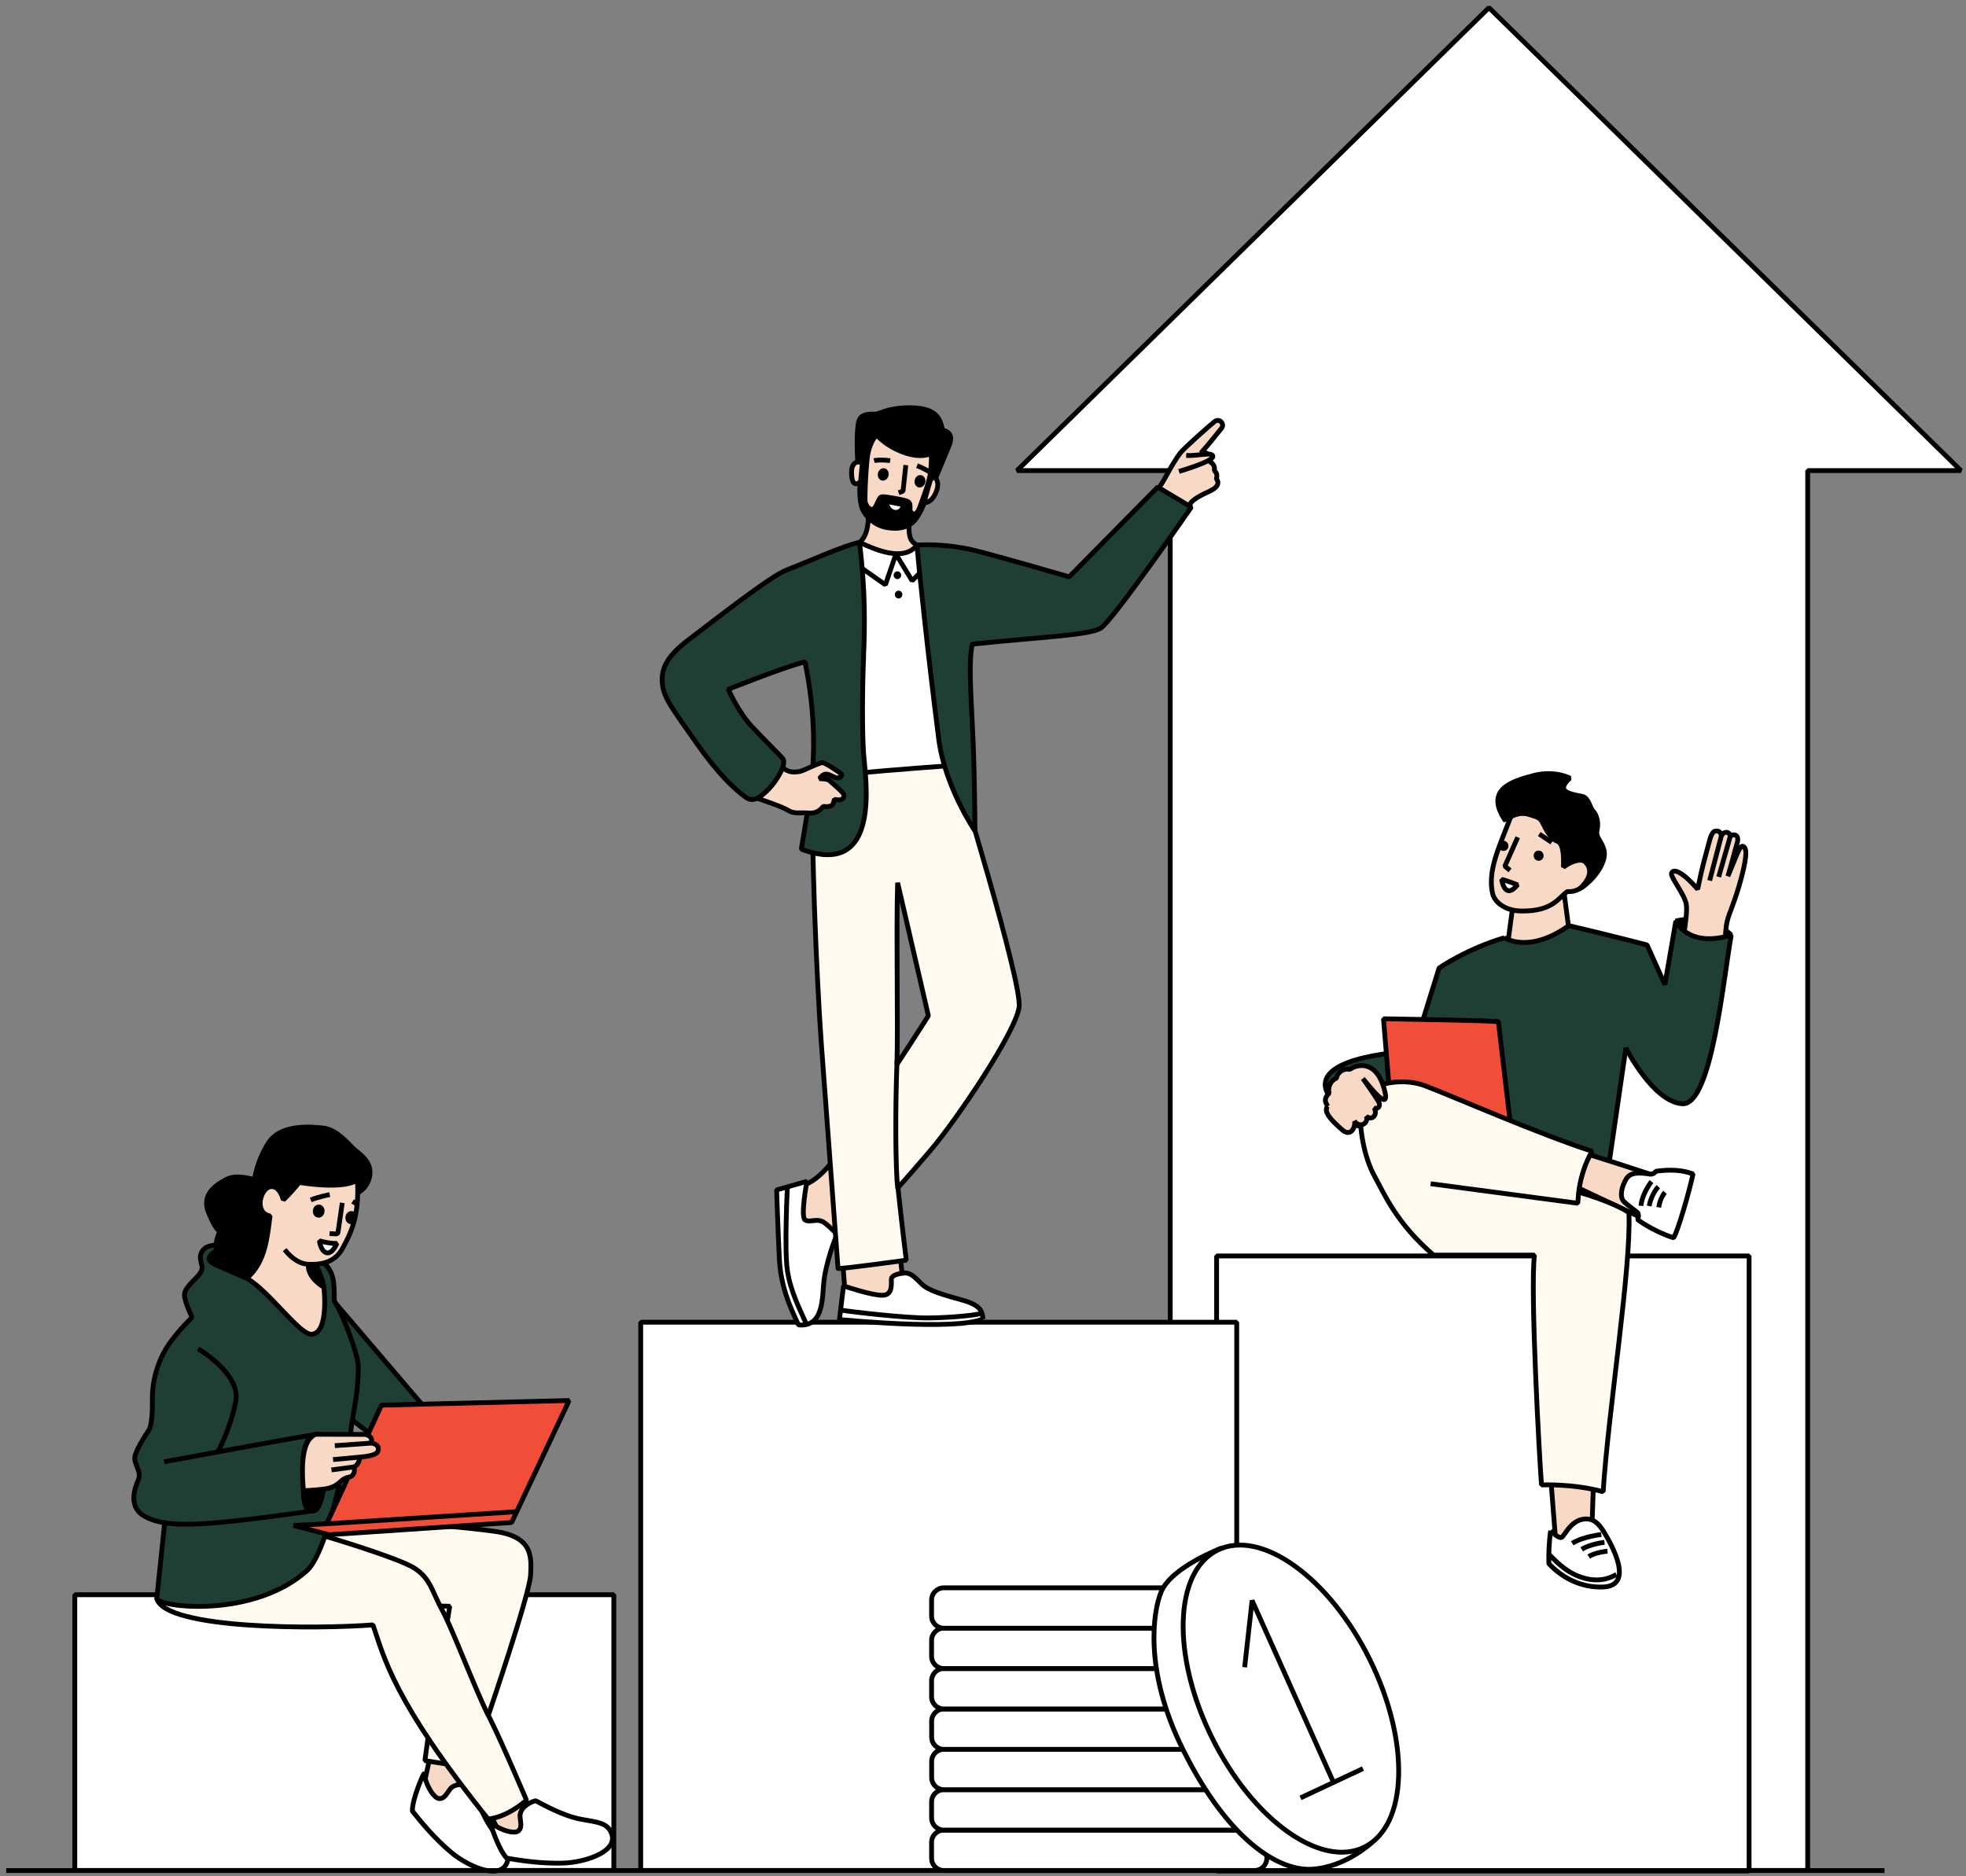<svg width="307" height="293" viewBox="0 0 307 293" fill="none" xmlns="http://www.w3.org/2000/svg">
<rect x="0" y="0" width="307" height="293" fill="#808080" stroke="none"/>
<g clip-path="url(#clip0_1617_30328)">
<path d="M306.21 73.499L232.51 1.199L158.81 73.499H182.74V292.129H282.28V73.499H306.21Z" fill="white"/>
<path d="M306.21 73.499L232.51 1.199L158.81 73.499H182.74V292.129H282.28V73.499H306.21Z" stroke="black" stroke-width="0.75" stroke-linejoin="bevel"/>
<path d="M95.85 249.069H11.68V292.129H95.85V249.069Z" fill="white" stroke="black" stroke-width="0.75" stroke-linejoin="bevel"/>
<path d="M67.069 274.76L65.549 281.71L70.969 282.88L72.289 274.99L67.069 274.76Z" fill="#F7D9C5" stroke="black" stroke-width="0.75" stroke-linejoin="bevel"/>
<path d="M72.58 275.97L66.35 274.98C66.35 274.98 66.96 270.49 67.02 270.09L73.73 271.41L72.58 275.97Z" fill="#FFFAF0" stroke="black" stroke-width="0.75" stroke-linejoin="bevel"/>
<path d="M76.319 282.971L78.439 287.041L85.219 287.201L80.339 279.351L76.319 282.971Z" fill="#F7D9C5" stroke="black" stroke-width="0.75" stroke-linejoin="bevel"/>
<path d="M66.18 277.06C66.159 276.96 64.35 280.93 64.4 282.86C65.79 284.62 67.799 287.06 70.37 289.24C73.24 291.68 78.799 294.05 79.35 290.23C79.439 289.02 78.95 288.41 77.129 286.09C75.309 283.77 74.059 279.94 73.76 279.2C72.4 278.49 70.85 278.56 70.2 279.54C69.549 280.52 69.18 281 68.51 280.9C67.879 280.8 66.769 279.47 66.18 277.06Z" fill="white" stroke="black" stroke-width="0.75" stroke-linejoin="bevel"/>
<path d="M76.579 284.7C76.499 284.64 77.789 288.81 79.119 290.21C81.329 290.6 84.449 291.07 87.829 290.99C91.589 290.9 97.329 288.96 95.179 285.74C94.439 284.78 93.669 284.64 90.759 284.14C87.849 283.63 84.379 281.6 83.649 281.25C82.159 281.62 81.049 282.71 81.219 283.87C81.389 285.03 81.429 285.64 80.869 286.01C80.329 286.36 78.619 286.1 76.569 284.69L76.579 284.7Z" fill="white" stroke="black" stroke-width="0.75" stroke-linejoin="bevel"/>
<path d="M76.2 284.09C76.2 284.09 78.779 284.09 82.219 281.16C77.4 269.92 76.249 267.91 76.249 267.91C76.249 267.91 82.68 249.04 82.85 246.05C83.019 243.07 83.18 240 77.23 239.17C68.219 237.91 51.3 237.16 51.3 237.16L42.87 240.66L24.48 249.67C25.869 254.56 49.95 254.44 58.239 253.78C59.959 258.77 61.359 265.6 76.2 284.08V284.09Z" fill="#FFFAF0" stroke="black" stroke-width="0.75" stroke-linejoin="bevel"/>
<path d="M67.759 250.82L69.659 254.37L70.229 250.87L67.759 250.82Z" fill="white" stroke="black" stroke-width="0.75" stroke-linejoin="bevel"/>
<path d="M51.009 240C51.009 240 62.299 243.34 64.759 244.95C67.229 246.56 67.459 248.56 69.059 251.49C70.659 254.42 74.059 263.5 76.239 267.91" fill="#FFFAF0"/>
<path d="M51.009 240C51.009 240 62.299 243.34 64.759 244.95C67.229 246.56 67.459 248.56 69.059 251.49C70.659 254.42 74.059 263.5 76.239 267.91" stroke="black" stroke-width="0.75" stroke-linejoin="bevel"/>
<path d="M273.13 196.16H189.979V292.22H273.13V196.16Z" fill="white" stroke="black" stroke-width="0.75" stroke-linejoin="bevel"/>
<path d="M193.12 206.51H100.05V292.13H193.12V206.51Z" fill="white" stroke="black" stroke-width="0.75" stroke-linejoin="bevel"/>
<path d="M147.38 285.83H195.91C196.96 285.83 197.82 286.68 197.82 287.74V290.23C197.82 291.28 196.97 292.14 195.91 292.14H147.38C146.33 292.14 145.47 291.29 145.47 290.23V287.74C145.47 286.69 146.32 285.83 147.38 285.83Z" fill="white" stroke="black" stroke-width="0.75" stroke-linejoin="bevel"/>
<path d="M147.38 279.52H195.91C196.96 279.52 197.82 280.37 197.82 281.43V283.92C197.82 284.97 196.97 285.83 195.91 285.83H147.38C146.33 285.83 145.47 284.98 145.47 283.92V281.43C145.47 280.38 146.32 279.52 147.38 279.52Z" fill="white" stroke="black" stroke-width="0.75" stroke-linejoin="bevel"/>
<path d="M195.919 273.21H147.389C146.335 273.21 145.479 274.065 145.479 275.12V277.61C145.479 278.665 146.335 279.52 147.389 279.52H195.919C196.974 279.52 197.829 278.665 197.829 277.61V275.12C197.829 274.065 196.974 273.21 195.919 273.21Z" fill="white" stroke="black" stroke-width="0.75" stroke-linejoin="bevel"/>
<path d="M195.919 266.91H147.389C146.335 266.91 145.479 267.765 145.479 268.82V271.31C145.479 272.365 146.335 273.22 147.389 273.22H195.919C196.974 273.22 197.829 272.365 197.829 271.31V268.82C197.829 267.765 196.974 266.91 195.919 266.91Z" fill="white" stroke="black" stroke-width="0.75" stroke-linejoin="bevel"/>
<path d="M147.38 260.6H195.91C196.96 260.6 197.82 261.45 197.82 262.51V265C197.82 266.05 196.97 266.91 195.91 266.91H147.38C146.33 266.91 145.47 266.06 145.47 265V262.51C145.47 261.46 146.32 260.6 147.38 260.6Z" fill="white" stroke="black" stroke-width="0.75" stroke-linejoin="bevel"/>
<path d="M147.38 254.29H195.91C196.96 254.29 197.82 255.14 197.82 256.2V258.69C197.82 259.74 196.97 260.6 195.91 260.6H147.38C146.33 260.6 145.47 259.75 145.47 258.69V256.2C145.47 255.15 146.32 254.29 147.38 254.29Z" fill="white" stroke="black" stroke-width="0.75" stroke-linejoin="bevel"/>
<path d="M147.38 247.989H195.91C196.96 247.989 197.82 248.839 197.82 249.899V252.389C197.82 253.439 196.97 254.299 195.91 254.299H147.38C146.33 254.299 145.47 253.449 145.47 252.389V249.899C145.47 248.849 146.32 247.989 147.38 247.989Z" fill="white" stroke="black" stroke-width="0.75" stroke-linejoin="bevel"/>
<path d="M52.21 203.319L69.21 223.239L61.01 226.389L50.88 218.659L52.21 203.319Z" fill="#1F3F34" stroke="black" stroke-width="0.75" stroke-linejoin="bevel"/>
<path d="M26.349 231.709L24.48 249.679C24.849 251.049 39.58 252.799 47.929 245.309C51.88 241.769 55.169 220.609 55.169 220.609L26.349 231.709Z" fill="#1F3F34" stroke="black" stroke-width="0.75" stroke-linejoin="bevel"/>
<path d="M54.75 226.2C54.43 222.26 55.9 219.58 55.96 213.58C55.98 211.37 52.94 203.91 52.22 203.32C52.13 200.06 52.36 198.66 49.91 196.58C47.47 194.5 44.52 193.64 39.41 193.91C34.3 194.18 33.44 194.45 32.67 194.63C31.9 194.81 31.13 195.63 31.31 196.71C31.49 197.79 31.9 198.16 30.95 199.24C30 200.32 28.64 201.32 28.82 202.5C29 203.68 30 205.76 30 205.76C30 205.76 26.88 208.66 25.47 211.46C24.06 214.26 23.8 216.71 23.8 218.34C23.8 219.97 23.8 222.5 23.21 223.41C22.62 224.32 21.13 226.58 21.04 227.66C20.95 228.74 22.17 229.88 21.58 231.19C20.99 232.5 20.09 235.31 22.39 236.71C24.69 238.11 28.05 238.29 33.61 237.84C39.18 237.39 49.01 235.94 49.01 235.94C49.01 235.94 47.42 236.84 47.37 232.81C47.32 228.78 46.78 224.75 49.5 223.98C52.08 223.98 54.62 228.48 54.62 228.48L54.76 226.17L54.75 226.2Z" fill="#1F3F34" stroke="black" stroke-width="0.75" stroke-linejoin="bevel"/>
<path d="M88.87 218.739L59.57 219.469L51.01 237.989L45.84 238.259L51.4 239.699L79.89 237.789L88.87 218.739Z" fill="#F04E39" stroke="black" stroke-width="0.75" stroke-linejoin="bevel"/>
<path d="M25.64 228.31C25.64 228.31 46.82 224.37 49.49 224.01" stroke="black" stroke-width="0.75" stroke-linejoin="bevel"/>
<path d="M30.939 210.66C30.939 210.66 37.59 214.55 36.819 218.81C36.05 223.06 34.01 226.78 34.01 226.78" stroke="black" stroke-width="0.75" stroke-linejoin="bevel"/>
<path d="M50.53 232.58C50.53 232.58 50.05 235.89 49 235.96C47.95 236.03 47.29 234.29 47.37 232.94C48.89 232.82 50.52 232.58 50.52 232.58H50.53Z" fill="black" stroke="black" stroke-width="0.75" stroke-linejoin="bevel"/>
<path d="M41.63 195.21C41.63 195.21 34.58 194.76 33.69 195.37C32.81 195.98 31.78 196.76 33.91 197.66C36.04 198.56 37.39 199.14 38.51 199.65C40.31 199.4 41.77 196.51 41.77 196.51L41.62 195.21H41.63Z" fill="black" stroke="black" stroke-width="0.75" stroke-linejoin="bevel"/>
<path d="M48.9 196.97C48.9 196.97 50.29 198.91 50.57 201.06C49.32 202.53 48.19 201.62 48.19 201.62L46.53 199.03L47.4 196.46L48.91 196.97H48.9Z" fill="black" stroke="black" stroke-width="0.75" stroke-linejoin="bevel"/>
<path d="M55.26 186.609C56.33 186.209 57.72 185.079 57.78 183.149C57.84 181.219 55.93 180.109 55.16 179.379C54.39 178.649 52.62 176.459 50.57 176.199C48.52 175.939 43.76 175.559 41.89 178.559C40.02 181.559 39.74 184.259 39.74 184.259C39.74 184.259 37.04 183.349 35.45 184.159C33.86 184.969 31.42 186.479 32.53 189.289C33.64 192.109 34.34 192.329 34.34 192.329C34.34 192.329 32.83 195.129 34.64 196.399C36.45 197.669 39.13 197.389 42.05 195.699C44.97 194.009 55.26 186.619 55.26 186.619V186.609Z" fill="black" stroke="black" stroke-width="0.75" stroke-linejoin="bevel"/>
<path d="M55.8 184.23C55.8 184.23 54.55 185.87 46.709 184.68C45.33 186.41 44.239 187.41 44.239 187.41C44.239 187.41 43.73 185.07 42.179 185.35C40.639 185.64 39.639 189.46 42.179 189.91C41.76 192.83 41.539 197.14 38.52 199.64C42.069 201.65 46.76 208.5 48.669 208.39C51.429 208.22 50.58 201.05 50.58 201.05C50.58 201.05 47.94 199.58 48.16 197.46C50.499 197.56 52.4 197.01 53.52 194.92C54.639 192.83 56.19 190.13 55.8 184.22V184.23Z" fill="#F7D9C5" stroke="black" stroke-width="0.75" stroke-linejoin="bevel"/>
<path d="M50.304 189.192C50.328 188.834 50.106 188.528 49.809 188.508C49.511 188.488 49.251 188.762 49.227 189.12C49.203 189.478 49.424 189.785 49.722 189.805C50.02 189.825 50.28 189.551 50.304 189.192Z" fill="black" stroke="black" stroke-width="0.75" stroke-linejoin="bevel"/>
<path d="M55.393 190.212C55.417 189.854 55.195 189.547 54.897 189.527C54.6 189.507 54.339 189.781 54.315 190.14C54.291 190.498 54.513 190.804 54.81 190.824C55.108 190.844 55.369 190.57 55.393 190.212Z" fill="black" stroke="black" stroke-width="0.75" stroke-linejoin="bevel"/>
<path d="M55.93 188.18L55.06 187.64" stroke="black" stroke-width="0.75" stroke-linejoin="bevel"/>
<path d="M51.49 186.58C51.49 186.58 49.63 186.93 48.53 187.42" stroke="black" stroke-width="0.75" stroke-linejoin="bevel"/>
<path d="M53.45 187.859L52.78 192.479C52.76 192.609 52.65 192.709 52.51 192.709C52.22 192.709 51.79 192.689 51.46 192.669" stroke="black" stroke-width="0.75" stroke-linejoin="bevel"/>
<path d="M52.61 194.2C52.61 194.2 51.92 195.9 50.99 195.66C50.06 195.42 49.88 193.8 49.88 193.8C49.88 193.8 51.42 194.25 52.6 194.2H52.61Z" fill="white" stroke="black" stroke-width="0.75" stroke-linejoin="bevel"/>
<path d="M44.45 195.18C44.99 195.82 46.26 197.37 48.15 197.46" stroke="black" stroke-width="0.75" stroke-linejoin="bevel"/>
<path d="M51.01 237.99L80.65 236.1" stroke="black" stroke-width="0.75" stroke-linejoin="bevel"/>
<path d="M59.07 226.45C58.99 226.79 58.96 227.34 56.18 227.58C56.2 227.85 55.92 229.06 55.08 229.13C55.62 229.44 55.32 230.58 54.5 230.7C53.68 230.82 53.23 231.37 52.8 231.72C52.37 232.07 51.63 232.45 50.54 232.58C49.23 232.74 47.38 232.83 47.38 232.83C46.99 228.31 47.29 224.87 49.28 224.01C49.28 224.01 56.43 224.02 56.87 224.03C57.31 224.04 58.31 224.35 57.95 225.39C58.45 225.41 59.22 225.76 59.07 226.45Z" fill="#F7D9C5" stroke="black" stroke-width="0.75" stroke-linejoin="bevel"/>
<path d="M52.28 225.79L57.95 225.39" stroke="black" stroke-width="0.75" stroke-linejoin="bevel"/>
<path d="M52.01 227.96L56.17 227.58" stroke="black" stroke-width="0.75" stroke-linejoin="bevel"/>
<path d="M51.76 229.58L55.08 229.13" stroke="black" stroke-width="0.75" stroke-linejoin="bevel"/>
<path d="M150.29 90.54L143.18 85.14L134.22 84.7L130.08 94.48L132.95 123.15L150.82 123.22L150.29 90.54Z" fill="white" stroke="black" stroke-width="0.75" stroke-linejoin="bevel"/>
<path d="M135.58 80.519C135.58 80.519 135.76 83.54 134.22 84.7C136.42 85.74 141.12 87.879 143.18 85.139C142.34 84.6 141.75 84.23 141.99 81.019C140.92 80.98 135.58 80.519 135.58 80.519Z" fill="#F7D9C5" stroke="black" stroke-width="0.75" stroke-linejoin="bevel"/>
<path d="M146.12 74.62C146.6 73.5 147.78 70.61 148.14 69.75C148.5 68.89 148.92 67.56 147.17 67.18C146.96 66 146.59 64.55 144.57 63.98C142.55 63.41 139.87 63.77 138.81 64.04C137.75 64.31 137.16 64.68 136.54 64.68C135.92 64.68 134.35 64.55 134.07 65.92C133.79 67.3 133.8 69.81 133.93 72.11C134.37 72.13 134.67 72.23 134.64 72.62C134.61 73.01 134.39 74.42 134.3 75.51C134.21 76.6 134.22 78.46 134.69 79.54C135.16 80.62 136.52 82.02 138.39 82.38C140.27 82.74 142.08 82.39 143.06 80.99C144.04 79.59 144.36 78.4 144.65 77.62C145.05 76.54 145.45 75.02 145.68 74.44C145.76 74.24 146 74.35 146.12 74.63V74.62Z" fill="black" stroke="black" stroke-width="0.75" stroke-linejoin="bevel"/>
<path d="M134.94 188.02C134.94 188.02 127.74 193.86 126.08 197.3C123.78 194.55 124.28 186.61 124.28 186.61L124.41 185.21C124.41 185.21 127.22 185.91 131.5 179.27C134.76 186.23 134.95 188.02 134.95 188.02H134.94Z" fill="#F7D9C5" stroke="black" stroke-width="0.75" stroke-linejoin="bevel"/>
<path d="M140.49 195.37L141.35 203.54L132.07 203.49L131.54 196.33L140.49 195.37Z" fill="#F7D9C5" stroke="black" stroke-width="0.75" stroke-linejoin="bevel"/>
<path d="M130.74 192.83C130.31 193.5 129 197.35 128.68 199.88C128.36 202.41 128.78 207.31 124.69 206.93C123.3 204.01 121.92 200.86 121.7 196.62C121.49 192.37 121.27 185.85 121.27 185.85L126 184.51C126 184.51 124.96 190.09 125.73 190.55C126.5 191.01 127.68 190.15 128.78 191C129.88 191.85 130.73 192.82 130.73 192.82L130.74 192.83Z" fill="white" stroke="black" stroke-width="0.75" stroke-linejoin="bevel"/>
<path d="M125.93 206.83C124.91 204.51 123.47 201.78 122.96 198.49C122.45 195.2 122.96 185.29 122.96 185.29" stroke="black" stroke-width="0.75" stroke-linejoin="bevel"/>
<path d="M149.18 119.52C149.18 119.52 138.58 120.27 133.45 120.81L130.54 121.05L130.57 121.13C129.47 121.26 128.32 121.4 127.09 121.56C126.45 129.41 127.6 153.99 128.24 162.8C128.88 171.61 130.86 197.91 130.86 198.1C130.86 198.29 141.52 196.82 141.52 196.82C141.52 196.82 140.76 190.65 140.22 185.5C141.73 183.83 143.39 181.9 145.16 179.84C149.44 174.86 158.63 161.13 159.14 157.3C159.65 153.47 149.18 119.51 149.18 119.51V119.52ZM140.06 166.25C140.25 160.4 139.93 144.77 140.17 137.87L144.97 158.65C144.97 158.65 142.86 161.99 140.06 166.24V166.25Z" fill="#FFFAF0" stroke="black" stroke-width="0.75" stroke-linejoin="bevel"/>
<path d="M153.5 206C153.37 204.69 153.07 203.84 150.19 203.03C147.3 202.23 145.01 201.59 143.96 200.57C142.92 199.55 142.22 198.75 141.23 198.83C140.24 198.91 139.28 199.18 139.2 199.71C139.12 200.24 139.55 202.28 137.81 202.3C136.07 202.33 131.72 200.83 131.72 200.83L131.08 206.09C131.08 206.09 149.41 207.91 153.5 205.98V206Z" fill="white" stroke="black" stroke-width="0.75" stroke-linejoin="bevel"/>
<path d="M131.25 204.609C133.07 204.899 141.43 205.889 145.12 205.839C148.81 205.789 152.31 205.409 153.32 205.119" stroke="black" stroke-width="0.75" stroke-linejoin="bevel"/>
<path d="M145.29 73.79C145.55 71.73 145.39 70.82 145.39 70.82C145.39 70.82 143.86 71.73 140.89 70.57C137.92 69.41 137.15 67.98 136.84 68.06C136.53 68.14 135.79 69.45 135.52 70.91C135.25 72.37 134.98 77.8 135.11 78.44C135.24 79.08 136.15 80.24 136.77 79.05C137.39 77.86 137.31 77.54 137.98 77.58C138.65 77.62 141.03 78.06 141.43 78.2C141.83 78.34 142.12 78.46 142.11 79.08C142.1 79.7 142.07 80.14 142.64 80.26C143.21 80.38 143.51 79.62 143.94 78.37C144.31 77.27 145.1 75.37 145.3 73.8L145.29 73.79Z" fill="#F7D9C5" stroke="black" stroke-width="0.75" stroke-linejoin="bevel"/>
<path d="M134.28 72.19C133.81 72.08 132.71 72.21 133.03 74.6C133.26 76.32 134.39 75.2 134.39 75.2L134.63 72.61C134.63 72.61 134.63 72.26 134.28 72.18V72.19Z" fill="#F7D9C5" stroke="black" stroke-width="0.75" stroke-linejoin="bevel"/>
<path d="M141.09 78.84C141.09 78.84 140.92 80.13 139.74 80.01C138.56 79.89 138.34 78.3 138.34 78.3L141.08 78.83L141.09 78.84Z" fill="white" stroke="black" stroke-width="0.75" stroke-linejoin="bevel"/>
<path d="M144.117 75.261C144.184 74.937 144.032 74.631 143.778 74.579C143.523 74.526 143.263 74.747 143.196 75.072C143.129 75.396 143.281 75.702 143.535 75.754C143.789 75.807 144.05 75.586 144.117 75.261Z" fill="black" stroke="black" stroke-width="0.75" stroke-linejoin="bevel"/>
<path d="M138.381 74.189C138.448 73.865 138.296 73.559 138.042 73.507C137.787 73.454 137.527 73.675 137.46 73.999C137.393 74.324 137.545 74.629 137.799 74.682C138.053 74.734 138.314 74.514 138.381 74.189Z" fill="black" stroke="black" stroke-width="0.75" stroke-linejoin="bevel"/>
<path d="M145.29 73.79C145.29 73.79 144.27 73.13 143.19 72.74" stroke="black" stroke-width="0.75" stroke-linejoin="bevel"/>
<path d="M136.49 71.939C136.49 71.939 137.36 71.74 139 71.95" stroke="black" stroke-width="0.75" stroke-linejoin="bevel"/>
<path d="M145.87 74.42C146.08 74.59 146.79 75.26 146.21 76.76C145.71 78.04 145 78.55 144.32 78.5C144.54 77.4 145.3 74.94 145.3 74.94L145.87 74.41V74.42Z" fill="#F7D9C5" stroke="black" stroke-width="0.75" stroke-linejoin="bevel"/>
<path d="M141.45 72.64L141.01 76.71L140.33 76.96" stroke="black" stroke-width="0.75" stroke-linejoin="bevel"/>
<path d="M134.86 102.49C134.65 107.41 134.61 114.19 134.86 117.78C135.11 121.37 137.81 137.36 125.13 132.63C126.39 124.56 128.42 116.86 125.71 103.37C122.56 104.13 113.73 107.66 113.73 107.66C113.73 107.66 115.24 111.19 117.51 113.59C119.78 115.99 122.05 118.19 122.3 118.57C122.55 118.95 122.3 120.15 121.42 121.53C120.54 122.92 118.27 125.82 116.5 124.56C114.73 123.3 112.09 120.84 108.62 115.86C105.15 110.88 103.7 109.11 103.45 106.91C103.2 104.71 103.83 102.69 107.61 99.85C111.39 97.01 120.22 90.01 122.87 89.01C125.52 88.01 131.87 85.14 134.21 84.71C135.16 92.29 135.04 98.03 134.85 102.5L134.86 102.49Z" fill="#1F3F34" stroke="black" stroke-width="0.75" stroke-linejoin="bevel"/>
<path d="M183.27 82.33C183.27 82.33 185.47 79.18 185.92 78.57C186.37 77.96 187.47 77.41 188.08 77.1C188.69 76.79 189.29 76.6 189.79 76.15C190.35 75.64 190.23 75.07 189.94 74.85C190.11 74.21 190 73.75 189.6 73.53C189.78 72.97 189.49 72.38 188.9 72.12C189.06 71.75 188.86 70.37 187.54 70.73C188.35 69.88 190.26 67.51 190.76 66.87C191.26 66.23 190.45 65.22 189.62 65.88C188.79 66.54 184.84 70.04 184.29 70.77C183.74 71.5 182.96 72.74 182.02 74.48C181.37 75.67 180.78 76.61 179.86 77.47C178.94 78.33 178.77 79.77 178.77 79.77L183.27 82.33Z" fill="#F7D9C5" stroke="black" stroke-width="0.75" stroke-linejoin="bevel"/>
<path d="M184.1 73.63C184.1 73.63 189.43 72.07 189.4 71.29C189.37 70.51 187.01 71.25 185.23 71.14" fill="#F7D9C5"/>
<path d="M184.1 73.63C184.1 73.63 189.43 72.07 189.4 71.29C189.37 70.51 187.01 71.25 185.23 71.14" stroke="black" stroke-width="0.75" stroke-linejoin="bevel"/>
<path d="M143.18 85.139C143.56 89.439 144.85 101.809 146.59 115.439C147.53 122.849 152.24 129.769 152.24 129.769C152.24 129.769 152.27 127.399 152.08 119.449C151.89 111.509 151.07 103.879 151.83 100.599C162.8 99.469 169.95 99.219 171.86 98.129C173.62 97.129 186.03 79.209 186.03 79.209L180.79 76.069L166.96 90.089C166.96 90.089 154.48 86.469 151.64 85.839C148.8 85.209 145.89 84.989 143.18 85.129V85.139Z" fill="#1F3F34" stroke="black" stroke-width="0.75" stroke-linejoin="bevel"/>
<path d="M143.75 89.38L142.43 90.7L139.9 86.54L138.26 91.33L134.67 88.81" stroke="black" stroke-width="0.75" stroke-linejoin="bevel"/>
<path d="M122.24 119.92C123.15 120.62 123.77 120.64 124.72 120.52C125.45 120.43 126.45 119.75 128.34 119.1C128.69 118.98 131.33 120.76 131.43 120.95C131.53 121.14 131.14 121.77 130.25 121.36C129.36 120.95 128.81 120.47 127.97 121.61C128.87 121.67 129.26 121.7 129.54 121.93C129.82 122.16 131.45 123.59 131.66 123.91C131.87 124.23 131.98 125.19 130.3 124.86C130.11 125.3 130.3 126.19 128.56 125.94C128.09 126.54 127.46 127.09 126.25 126.98C125.04 126.87 124.03 127.18 123.08 126.57C122.13 125.96 118.28 124.69 118.28 124.69C119.89 123.7 121.37 121.91 122.22 119.93L122.24 119.92Z" fill="#F7D9C5" stroke="black" stroke-width="0.75" stroke-linejoin="bevel"/>
<path d="M140.19 185.629C139.83 182.719 139.78 173.099 140.08 165.649L140.19 185.629Z" fill="#FFFAF0"/>
<path d="M140.19 185.629C139.83 182.719 139.78 173.099 140.08 165.649" stroke="black" stroke-width="0.75" stroke-linejoin="bevel"/>
<path d="M140.13 90.08C140.252 90.08 140.35 89.972 140.35 89.84C140.35 89.707 140.252 89.6 140.13 89.6C140.009 89.6 139.91 89.707 139.91 89.84C139.91 89.972 140.009 90.08 140.13 90.08Z" fill="black" stroke="black" stroke-width="0.75" stroke-linejoin="bevel"/>
<path d="M140.32 93.1C140.442 93.1 140.54 92.993 140.54 92.86C140.54 92.728 140.442 92.62 140.32 92.62C140.199 92.62 140.1 92.728 140.1 92.86C140.1 92.993 140.199 93.1 140.32 93.1Z" fill="black" stroke="black" stroke-width="0.75" stroke-linejoin="bevel"/>
<path d="M270.339 146.029L265.069 148.089L261.689 143.839C265.159 143.059 268.019 143.849 270.339 146.029Z" fill="black" stroke="black" stroke-width="0.75" stroke-linejoin="bevel"/>
<path d="M262.38 150.75C262.26 148.65 263.66 143.25 263.31 141.2C263.06 139.73 260.96 137.14 261.01 136.48C261.06 135.82 262.15 135.49 265.1 138.88C265.88 135 266.22 134.07 267.03 131.03C267.22 130.32 267.54 129.9 267.73 129.84C268.5 129.6 268.7 130.14 268.83 130.5C269.18 129.79 270.14 129.81 270.19 130.66C270.45 130.21 271.74 130.17 271.25 131.73C270.94 132.73 270.55 134.42 269.82 136.85C271.05 133.97 271.62 132.06 272.14 132.17C272.68 132.35 272.96 133.16 271.92 137.09C270.88 141.03 270.03 142.43 269.67 144.03C269.31 145.63 269.06 153.28 269.06 153.28L262.8 152.95L262.39 150.74L262.38 150.75Z" fill="#F7D9C5" stroke="black" stroke-width="0.75" stroke-linejoin="bevel"/>
<path d="M235.41 147.729C235.41 147.529 236.42 140.179 236.42 140.179C236.42 140.179 244.08 138.309 244.1 138.429C244.12 138.549 245.3 147.459 245.3 147.459L235.41 147.739V147.729Z" fill="#F7D9C5" stroke="black" stroke-width="0.75" stroke-linejoin="bevel"/>
<path d="M234.91 146.45C234.91 146.45 238.71 149.05 244.97 144.57C250.57 145.86 257.19 147.58 257.19 147.58L259.98 153.78L261.69 143.85C261.69 143.85 263.55 148.12 270.34 146.04C269.09 153.05 267.25 172.7 262.69 172.39C258.12 172.08 253.89 163.69 253.89 163.69L251.25 181.79L240.35 178.18L210.43 175.69C210.43 175.69 208.36 172.9 207.16 170.45C204.91 164.76 220.68 164.17 220.68 164.17L224.72 151.19C224.72 151.19 228.88 148.27 234.91 146.46V146.45Z" fill="#1F3F34" stroke="black" stroke-width="0.75" stroke-linejoin="bevel"/>
<path d="M217.36 175.18L216.04 159.12C216.04 159.12 233.98 159.39 233.98 159.59C233.98 159.79 236.58 181.56 236.58 181.56L217.36 175.19V175.18Z" fill="#F04E39" stroke="black" stroke-width="0.75" stroke-linejoin="bevel"/>
<path d="M242.9 240.34C242.9 240.14 241.85 227.04 241.85 227.04C241.85 227.04 248.96 227.53 248.96 227.68C248.96 227.83 248.5 241.27 248.5 241.27L242.9 240.34Z" fill="#F7D9C5" stroke="black" stroke-width="0.75" stroke-linejoin="bevel"/>
<path d="M242.13 239.06C242.13 239.06 243.26 240.26 243.8 240.13C244.34 240 245.36 236.94 248.07 237.26C249.08 237.38 249.83 238.23 250.41 239.19C251.87 241.57 255.15 247.62 250.39 247.86C246.9 248.03 243.85 246.37 241.86 244.21C241.8 242.88 241.92 240.46 242.14 239.07L242.13 239.06Z" fill="white" stroke="black" stroke-width="0.75" stroke-linejoin="bevel"/>
<path d="M246.88 179.92C246.88 179.92 259.44 183.87 259.44 184.04C259.44 184.21 257.43 190.72 257.43 190.72L245.45 185.06L246.88 179.93V179.92Z" fill="#F7D9C5" stroke="black" stroke-width="0.75" stroke-linejoin="bevel"/>
<path d="M240.71 231.92C240.71 231.92 245.67 231.7 250.34 232.99C251.15 220.35 254.76 197.82 254.36 189.4C252.84 188.32 249.39 187.02 246.52 186.2C246.98 182.6 248.25 180.49 248.6 179.8C240.46 177.2 225.99 170.86 222.42 169.54C218.84 168.21 212.84 169.14 212.49 172.66C212.14 176.18 213.07 180.85 214.63 183.68C216.19 186.51 218.03 191.01 223.86 196.03C227.67 196.03 239.61 196.03 239.61 196.03C238.93 201.58 240.4 227.91 240.71 231.92Z" fill="#FFFAF0" stroke="black" stroke-width="0.75" stroke-linejoin="bevel"/>
<path d="M253.56 184.9C254.11 183.64 254.52 182.87 257.65 183.38C258.23 183.47 258.58 182.93 258.58 182.93C262.1 182.45 263.68 183.14 264.38 183.35C263.79 186.07 262.09 192.05 261.34 193.33C257.82 192.16 255.68 190.44 255.68 190.44C255.68 190.44 256.18 189.72 255.54 189.24C254.9 188.76 254.17 188.22 253.61 187.7C252.9 187.04 253.23 185.64 253.56 184.89V184.9Z" fill="white" stroke="black" stroke-width="0.75" stroke-linejoin="bevel"/>
<path d="M223.4 184.88L246.37 187.93L246.52 186.2" stroke="black" stroke-width="0.75" stroke-linejoin="bevel"/>
<path d="M241.979 242.85C243.339 244.28 245.149 246.01 247.829 246.59C250.509 247.17 252.139 246.03 252.41 245.91" fill="white"/>
<path d="M241.979 242.85C243.339 244.28 245.149 246.01 247.829 246.59C250.509 247.17 252.14 246.03 252.41 245.91" stroke="black" stroke-width="0.75" stroke-linejoin="bevel"/>
<path d="M207.34 172.769C206.89 172.099 206.71 171.559 207.55 170.739C207.31 169.909 207.7 168.779 208.71 168.389C208.77 167.549 209.83 166.759 210.78 167.029C211.65 166.329 214.77 165.329 216.11 169.929C217.45 174.529 213.27 168.939 212.83 168.469C214.29 170.499 214.99 171.589 215.28 172.069C215.57 172.549 215.38 173.309 214.57 173.039C215.16 173.919 214.41 175.149 213.35 174.349C213.81 175.429 212.29 176.319 211.49 175.069C211.76 175.809 211.01 177.679 209.65 176.509C208 175.089 206.54 173.609 207.33 172.759L207.34 172.769Z" fill="#F7D9C5" stroke="black" stroke-width="0.75" stroke-linejoin="bevel"/>
<path d="M236.34 126.489C236.32 126.609 234.25 131.639 233.72 133.329C233.1 135.279 232.6 137.209 233.06 139.489C233.35 140.929 235.07 142.279 237.65 142.289C242.65 142.329 243.49 140.019 244.78 139.239C247.3 139.499 248.89 136.399 248.89 136.399C248.89 136.399 249.05 131.119 248.87 130.999C248.69 130.879 244.62 125.309 244.52 125.169C244.42 125.029 240.54 124.819 240.41 124.759C240.28 124.699 236.34 126.499 236.34 126.499V126.489Z" fill="#F7D9C5" stroke="black" stroke-width="0.75" stroke-linejoin="bevel"/>
<path d="M240.36 130.26L242.32 131.57" stroke="black" stroke-width="0.75" stroke-linejoin="bevel"/>
<path d="M240.308 134.069C240.533 134.045 240.696 133.834 240.671 133.598C240.647 133.362 240.444 133.19 240.219 133.213C239.994 133.237 239.831 133.447 239.856 133.684C239.88 133.92 240.083 134.092 240.308 134.069Z" fill="black" stroke="black" stroke-width="0.75" stroke-linejoin="bevel"/>
<path d="M234.819 132.538C235.044 132.515 235.207 132.304 235.182 132.068C235.157 131.832 234.955 131.659 234.73 131.683C234.504 131.706 234.342 131.917 234.366 132.153C234.391 132.389 234.594 132.562 234.819 132.538Z" fill="black" stroke="black" stroke-width="0.75" stroke-linejoin="bevel"/>
<path d="M234.5 137.35C234.5 137.35 234.92 140.68 236.97 138.2C235.43 137.57 234.5 137.35 234.5 137.35Z" fill="white" stroke="black" stroke-width="0.75" stroke-linejoin="bevel"/>
<path d="M237 130.77L234.99 135.28L235.8 135.94" stroke="black" stroke-width="0.75" stroke-linejoin="bevel"/>
<path d="M235.11 128.22C235.94 127.3 237.46 126.77 238.79 127.21C240.12 127.65 240.47 127.64 240.95 128.62C241.43 129.6 242.17 131.01 243.13 131.36C244.09 131.71 244.21 133.38 244.13 135.43C245.56 134.37 246.97 134.09 247.52 134.59C248.07 135.09 249.14 136.53 246.66 138.83C249 137.43 250.89 134.57 250.49 132.87C250.09 131.17 249.1 130.88 249.4 129.62C249.7 128.35 249.22 127.11 248.76 126.68C248.3 126.25 248.09 124.62 247.11 124.39C246.13 124.16 243.68 123.93 244.24 122.66C244.51 122.04 245.15 121.54 245.15 121.54C245.15 121.54 242.77 120.23 239.35 121.16C235.93 122.08 231.79 123.37 235.11 128.23V128.22Z" fill="black" stroke="black" stroke-width="0.75" stroke-linejoin="bevel"/>
<path d="M266.97 137.53L268.81 130.51" stroke="black" stroke-width="0.75" stroke-linejoin="bevel"/>
<path d="M268.38 136.96L270.18 130.66" stroke="black" stroke-width="0.75" stroke-linejoin="bevel"/>
<path d="M256.24 188.33C256.42 186.41 257.88 184.54 257.88 184.54L256.24 188.33Z" fill="white"/>
<path d="M256.24 188.33C256.42 186.41 257.88 184.54 257.88 184.54" stroke="black" stroke-width="0.75" stroke-linejoin="bevel"/>
<path d="M257.52 188.36C257.9 186.43 258.95 185.34 258.95 185.34L257.52 188.36Z" fill="white"/>
<path d="M257.52 188.36C257.9 186.43 258.95 185.34 258.95 185.34" stroke="black" stroke-width="0.75" stroke-linejoin="bevel"/>
<path d="M259.02 188.569C259.24 187.049 260 186.229 260 186.229L259.02 188.569Z" fill="white"/>
<path d="M259.02 188.569C259.24 187.049 260 186.229 260 186.229" stroke="black" stroke-width="0.75" stroke-linejoin="bevel"/>
<path d="M0.97 292.149H294.27" stroke="black" stroke-width="0.75" stroke-linejoin="bevel"/>
<path d="M204.87 291.939C210.25 291.609 214.29 287.709 214.29 287.709L190.76 241.779C190.76 241.779 182.92 244.739 181.32 248.619C180.06 251.669 178.59 260.889 184.69 273.179C191.8 287.509 199.73 292.259 204.87 291.939Z" fill="white" stroke="black" stroke-width="0.75" stroke-linejoin="bevel"/>
<path d="M213.041 288.495C219.849 285.132 220.239 272.021 213.911 259.211C207.582 246.401 196.933 238.744 190.125 242.107C183.316 245.471 182.927 258.582 189.255 271.391C195.583 284.201 206.233 291.859 213.041 288.495Z" fill="white" stroke="black" stroke-width="0.75" stroke-linejoin="bevel"/>
<path d="M194.36 260.4L195.52 249.97L208.15 278.19" fill="white"/>
<path d="M194.36 260.4L195.52 249.97L208.15 278.19" stroke="black" stroke-width="0.75" stroke-linejoin="bevel"/>
<path d="M203.08 280.799L212.83 276.229" stroke="black" stroke-width="0.75" stroke-linejoin="bevel"/>
<path d="M245.51 241.04C247.22 239.97 250.05 239.67 250.05 239.67L245.51 241.04Z" fill="white"/>
<path d="M245.51 241.04C247.22 239.97 250.05 239.67 250.05 239.67" stroke="black" stroke-width="0.75" stroke-linejoin="bevel"/>
<path d="M246.99 241.98C248.36 241.12 250.55 240.89 250.55 240.89L246.99 241.98Z" fill="white"/>
<path d="M246.99 241.98C248.36 241.12 250.55 240.89 250.55 240.89" stroke="black" stroke-width="0.75" stroke-linejoin="bevel"/>
<path d="M248.08 243.11C249.17 242.42 251.02 242.27 251.02 242.27L248.08 243.11Z" fill="white"/>
<path d="M248.08 243.11C249.17 242.42 251.02 242.27 251.02 242.27" stroke="black" stroke-width="0.75" stroke-linejoin="bevel"/>
</g>
<defs>
<clipPath id="clip0_1617_30328">
<rect width="305.5" height="291.69" fill="white" transform="translate(0.97 0.93)"/>
</clipPath>
</defs>
</svg>
